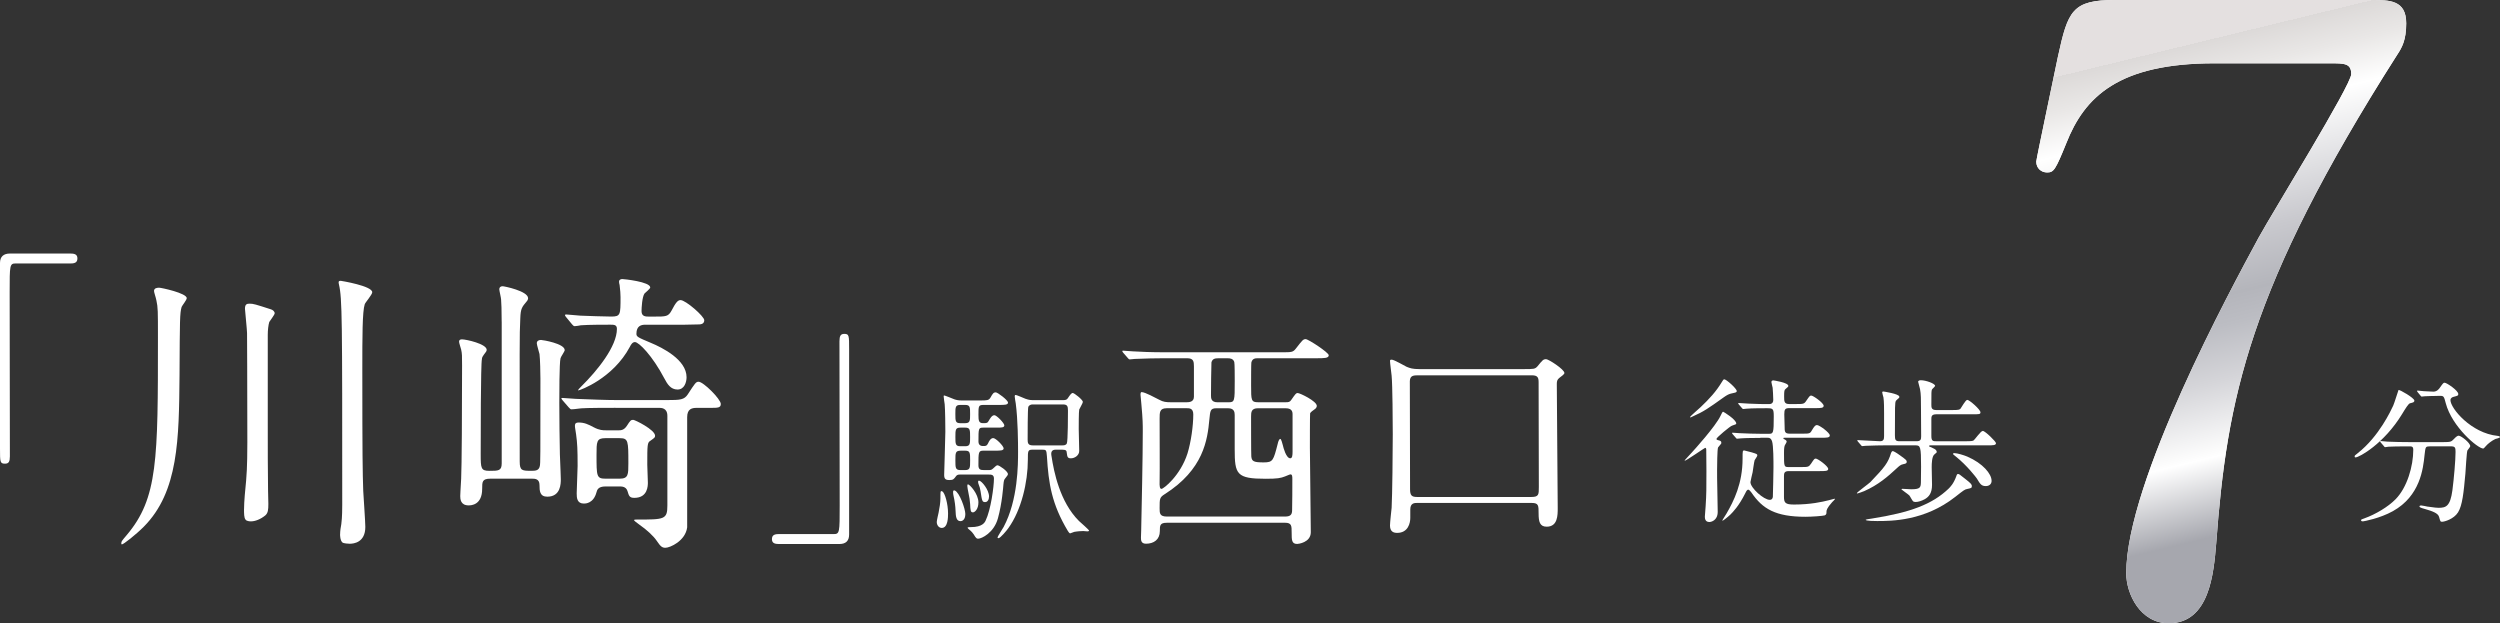 <?xml version="1.0" encoding="UTF-8"?>
<svg id="_レイヤー_2" data-name="レイヤー_2" xmlns="http://www.w3.org/2000/svg" xmlns:xlink="http://www.w3.org/1999/xlink" viewBox="0 0 766.44 191.09">
  <rect x="0" y="0" width="766.44" height="191.09" fill="#333333" stroke="none"/>
  <defs>
    <style>
      .cls-1 {
        fill: #fff;
      }

      .cls-2 {
        fill: url(#_名称未設定グラデーション_31);
      }
    </style>
    <linearGradient id="_名称未設定グラデーション_31" data-name="名称未設定グラデーション 31" x1="675.54" y1="12.62" x2="710.6" y2="156.77" gradientUnits="userSpaceOnUse">
      <stop offset="0" stop-color="#e4e0e0"/>
      <stop offset="0" stop-color="#dcd9d8"/>
      <stop offset=".07" stop-color="#e9e7e6"/>
      <stop offset=".16" stop-color="#fff"/>
      <stop offset=".4" stop-color="#c9c9ce"/>
      <stop offset=".52" stop-color="#b4b5bb"/>
      <stop offset=".58" stop-color="#bcbdc3"/>
      <stop offset=".69" stop-color="#d5d5d9"/>
      <stop offset=".83" stop-color="#fcfcfc"/>
      <stop offset=".84" stop-color="#fff"/>
      <stop offset="1" stop-color="#a6a7ae"/>
    </linearGradient>
  </defs>
  <g id="header_x2F_footer">
    <g>
      <g>
        <path class="cls-1" d="M726.96,0c5.62,0,10.73,0,10.73,7.15,0,5.11-1.28,7.41-2.81,9.71-45.73,71.78-52.11,105.51-55.44,149.7-.77,9.2-2.04,24.52-14.56,24.52-8.69,0-13.03-8.94-13.03-15.33,0-28.1,31.93-86.86,40.62-102.95,4.34-7.92,28.36-46.75,28.36-50.07s-2.04-3.32-6.64-3.32h-35.25c-29.38,0-39.85,10.22-45.47,24.52-3.32,8.17-3.83,8.94-5.88,8.94-1.79,0-3.32-1.28-3.32-3.32,0-.77,5.88-28.36,6.64-32.19,3.07-14.05,4.34-17.37,17.63-17.37h78.43Z"/>
        <path class="cls-2" d="M726.96,0c5.62,0,10.73,0,10.73,7.15,0,5.11-1.28,7.41-2.81,9.71-45.73,71.78-52.11,105.51-55.44,149.7-.77,9.2-2.04,24.52-14.56,24.52-8.69,0-13.03-8.94-13.03-15.33,0-28.1,31.93-86.86,40.62-102.95,4.34-7.92,28.36-46.75,28.36-50.07s-2.04-3.32-6.64-3.32h-35.25c-29.38,0-39.85,10.22-45.47,24.52-3.32,8.17-3.83,8.94-5.88,8.94-1.79,0-3.32-1.28-3.32-3.32,0-.77,5.88-28.36,6.64-32.19,3.07-14.05,4.34-17.37,17.63-17.37h78.43Z"/>
      </g>
      <g>
        <g>
          <path class="cls-1" d="M523.11,137.87c0-.14-.05-.58-.34-.58-.14,0-5.82,3.94-6.2,3.94-.05,0-.1-.05-.1-.1s1.92-2.07,2.16-2.36c.62-.67,7.31-8.03,8.85-11.3.29-.58.58-1.25.77-1.25.14,0,4.04,2.4,4.04,3.61,0,.24-.14.29-1.3.67-.62.19-4.76,3.65-4.76,4.04,0,.24.19.34.38.38.82.19,1.11.29,1.11.82,0,.1,0,.24-.1.34-.1.19-.82.91-.91,1.11-.24.53-.29,5.82-.29,6.88-.05,1.83.19,10.82.19,12.84,0,2.74-2.12,3.13-2.55,3.13-1.39,0-1.39-1.25-1.39-1.68,0-.38.19-2.84.24-3.22.24-3.61.24-5.48.24-10.72,0-3.03-.05-5.91-.05-6.54ZM532.44,119.89c0,.38-.19.43-1.54.72-.77.14-1.44.48-2.45,1.2-4.71,3.37-6.15,4.38-9.52,5.87-.53.24-.58.29-.67.29-.05,0-.14,0-.14-.14s2.84-2.64,3.27-3.03c2.64-2.5,4.76-4.81,6.49-7.69.38-.62.48-.82.77-.82.58,0,3.8,2.84,3.8,3.61ZM539.65,134.26c-1.11,0-4.38,0-6.06.14-.19,0-.87.1-1.06.1-.14,0-.24-.1-.38-.29l-.96-1.11q-.19-.24-.19-.34c0-.1.05-.1.19-.1.34,0,1.83.14,2.12.14,2.21.1,4.33.19,6.59.19h2.45c1.3,0,1.44-.24,1.44-5.29,0-2.5-.24-2.55-2.26-2.55-1.11,0-4.38,0-6.06.14-.19,0-.87.1-1.01.1-.19,0-.29-.1-.43-.29l-.96-1.11c-.14-.24-.19-.24-.19-.34,0-.05.05-.1.19-.1.19,0,2.55.19,3.03.19,3.51.14,3.61.14,6.15.14.43,0,1.39,0,1.39-1.3,0-1.06-.14-3.17-.19-3.7-.05-.29-.38-1.49-.38-1.73,0-.43.29-.53.62-.53.05,0,4.57.67,4.57,1.68,0,.24-.05.29-.91,1.01-.29.24-.38.58-.38,2.16s0,2.4,1.59,2.4h2.07c2.21,0,2.5,0,3.17-1.06.96-1.39,1.06-1.54,1.49-1.54.58,0,3.8,2.26,3.8,3.13,0,.72-.91.72-2.6.72h-7.93c-1.3,0-1.54.38-1.54,1.92,0,.58.1,3.17.1,3.7,0,1.54,0,2.21,1.54,2.21h3.8c2.21,0,2.45,0,2.98-.96.77-1.3,1.11-1.68,1.59-1.68.77,0,3.94,2.36,3.94,3.17,0,.72-.87.72-2.55.72h-11.25c-.29,0-.43,0-.43.19,0,.14.14.24.43.34.19.1.58.34.58.67,0,.24-.53,1.01-.58,1.15-.14.43-.24.82-.24,2.36,0,4.18,0,4.28,1.44,4.28h3.7c2.21,0,2.45,0,3.17-1.06.91-1.39,1.01-1.54,1.44-1.54.58,0,3.8,2.31,3.8,3.17,0,.67-.87.67-2.6.67h-9.47c-1.39,0-1.49.63-1.49,1.59v6.3c0,1.83.43,2.36,3.08,2.36,5.1,0,8.65-.82,10.58-1.3.29-.05,1.73-.48,1.83-.48.05,0,.14,0,.14.1s-.72.82-.87.96c-1.63,1.83-1.73,2.5-1.73,2.93,0,.53,0,.87-.53,1.11-.62.19-3.99.43-5.91.43-9.13,0-13.17-2.4-16.54-7.4-.19-.24-.67-.91-1.01-.91-.29,0-.53.29-.91,1.11-1.97,3.94-3.8,5.77-4.57,6.54-.96.91-2.26,1.88-2.4,1.88-.05,0-.05-.05-.05-.1,0-.14,1.06-1.73,1.25-2.07,2.26-3.89,4.95-9.23,4.95-16.88,0-2.36,0-2.5.53-2.5.05,0,1.73.43,2.26.58,1.59.48,1.73.53,1.73.96,0,.29-.77,1.25-.82,1.44-.19.58-.53,3.17-.62,3.7-.1.38-.67,2.84-.67,3.03,0,1.78,4.09,5.43,5.91,5.43.29,0,.82-.05.96-.91.05-.43.19-8.46.19-9.09,0-1.78,0-6.64-.43-7.93-.38-1.11-.91-1.11-1.68-1.11h-1.92Z"/>
          <path class="cls-1" d="M584.56,141.57c0,.38-.19.58-1.01.72-.87.14-1.39.67-1.97,1.2-2.79,2.6-5.77,5.19-10.05,7.07-.34.14-1.88.72-2.07.72-.1,0-.19,0-.19-.1,0-.24,3.7-2.93,4.13-3.37,4.47-4.66,5.43-5.91,6.35-8.94.05-.1.24-.58.53-.58.14,0,.91.34,2.21,1.3,1.88,1.35,2.07,1.54,2.07,1.97ZM587.54,135.27c1.3,0,1.44-.53,1.44-1.54,0-2.69-.05-5.48-.05-8.22,0-2.98,0-4.76-.29-6.2-.05-.38-.58-2.07-.58-2.26,0-.43.62-.48.82-.48,1.54,0,4.38,1.01,4.38,1.73,0,.19-.87.91-.96,1.11-.19.43-.19.87-.19,4.62,0,.87,0,1.68,1.49,1.68h5c1.83,0,2.16-.1,2.45-.43.29-.34,1.54-2.69,2.07-2.69.67,0,4.04,2.98,4.04,3.8,0,.62-.29.62-2.6.62h-10.96c-1.49,0-1.49.77-1.49,1.49v5.19c0,1.54.53,1.59,1.54,1.59h8.8c.58,0,2.12,0,2.5-.19.53-.29,2.26-2.98,2.93-2.98.72,0,4.04,3.27,4.04,3.75,0,.67-.87.67-2.55.67h-17.6c-.1,0-.38.05-.38.24,0,.1.14.14,1.11.58.77.34,1.15.58,1.25,1.11.05.24-.05.34-.67.82-.82.58-.87,2.88-.87,3.94,0,.29.1,4.86.1,5.43,0,2.55-.96,3.65-2.21,4.38-.96.53-2.02.87-2.84.87-.19,0-.43-.05-.67-.14-.29-.14-1.01-1.63-1.25-1.88-.34-.34-2.4-1.78-2.4-1.83,0-.14.19-.19.29-.19.14,0,2.26.14,2.69.14,2.74,0,2.93-.53,2.98-2.12,0-1.39.05-3.37.05-4.81,0-6.15-.19-6.54-1.73-6.54h-9.18c-.87,0-4.42.05-6.06.14-.14,0-.87.1-1.06.1-.14,0-.24-.1-.38-.29l-.96-1.11q-.19-.24-.19-.34c0-.1.1-.1.19-.1.96,0,5.67.34,6.78.34s1.25-.62,1.25-1.59v-6.88c0-1.35,0-3.75-.19-4.95-.05-.19-.38-1.3-.38-1.54s.14-.29.34-.29c.05,0,4.9.72,4.9,1.59,0,.1,0,.24-.05.34-.14.14-.91.77-1.01.96-.29.58-.29,1.59-.29,10.53,0,1.44.19,1.83,1.44,1.83h5.19ZM604.52,149.02c0,.58-.19.63-1.35.87-.82.14-1.11.38-3.75,2.45-9.42,7.4-19.57,7.4-23.94,7.4-.53,0-3.51,0-3.51-.38,0-.1,1.15-.29,1.88-.38,11.97-1.88,18.56-4.42,23.51-9.14.53-.53,1.54-1.49,2.4-3.85.19-.58.24-.67.58-.67.29,0,.48.19,2.21,1.54,1.59,1.25,1.97,1.63,1.97,2.16ZM610.58,147.39c0,1.06-.77,1.63-1.78,1.63-1.35,0-1.73-.62-2.74-2.31-.14-.24-3.03-4.04-6.49-6.78-.72-.58-.82-.62-.82-.82s.38-.19.48-.19c.77,0,2.88.62,3.89,1.06,4.81,2.07,7.45,5.34,7.45,7.4Z"/>
          <path class="cls-1" d="M740.19,122.82c0,.48-.34.58-1.35.82-.48.14-1.35,1.54-2.4,3.27-5.58,9.18-13.22,13.32-14.28,13.32-.19,0-.29-.1-.29-.29,0-.29.1-.34,1.01-1.06,6.49-5.1,10.14-13.08,10.82-14.52.34-.72,1.59-4.81,1.63-4.81.34-.14,4.86,2.45,4.86,3.27ZM744.85,136.86c-1.25,0-1.25.1-1.54,2.64-.43,4.23-1.35,12.55-9.71,17.21-3.94,2.21-8.94,3.13-9.18,3.13-.14,0-.58,0-.58-.34,0-.24.24-.34,1.11-.62,3.32-1.2,7.16-3.46,9.47-5.82,3.56-3.61,5.43-10.15,5.43-15.15,0-1.06-.48-1.06-1.2-1.06h-1.44c-1.78,0-4.09.05-4.95.1-.19.05-.87.14-1.01.14-.19,0-.29-.14-.43-.34l-.96-1.11c-.14-.19-.19-.24-.19-.29,0-.1.05-.14.19-.14.34,0,1.78.19,2.12.19,2.36.1,4.33.14,6.59.14h10.53c2.16,0,2.4-.1,3.17-.91.72-.77,1.15-1.06,1.49-1.06.77,0,3.56,2.21,3.56,3.22,0,.24-.77,1.11-.87,1.3-.24.48-.53,5.96-.62,7.07-.53,5.82-.91,9.76-2.26,11.92-1.3,2.07-4.18,2.88-4.9,2.88-.53,0-.53-.14-.91-1.49-.29-1.11-1.92-1.73-4.42-2.45-1.06-.29-1.59-.48-1.59-.77s.43-.29.53-.29c.34,0,1.63.29,1.88.34,2.55.34,2.84.38,3.41.38,2.31,0,3.61-.43,4.28-5.39.48-3.7.96-9.28.96-11.73,0-1.3-.1-1.73-1.44-1.73h-6.49ZM747.26,121.38c-1.2,0-2.84.05-3.85.1-.14,0-.82.1-.96.1s-.19-.05-.38-.29l-.91-1.11c-.1-.1-.14-.24-.14-.34,0-.05.05-.1.14-.1.29,0,1.68.19,1.97.19.53.05,2.55.14,2.88.14,1.11,0,1.73-.82,2.02-1.25.96-1.35,1.06-1.49,1.44-1.49.62,0,4.18,2.4,4.18,3.46,0,.48-.14.53-1.44.87-.24.05-.96.29-.96,1.01,0,2.5,6.35,10.15,14.47,10.96.14,0,.72.1.72.38,0,.24-1.25.53-1.44.58-1.25.62-2.31,1.49-2.93,2.21-.1.14-.62.72-.77.72-1.63,0-9.57-6.63-11.49-13.9-.53-2.07-.62-2.26-1.73-2.26h-.82Z"/>
        </g>
        <g>
          <path class="cls-1" d="M21.75,77.74c1.34,0,1.98.42,1.98,1.48s-.56,1.55-1.98,1.55H4.87c-1.91,0-1.91.42-1.91,8.9,0,7.91.07,43.02.07,50.22,0,1.62-.35,2.26-1.48,2.26-1.55,0-1.55-.49-1.55-4.66v-56.86c0-1.98,1.13-2.9,3.04-2.9h18.72Z"/>
          <path class="cls-1" d="M57.24,91.43c0,.55-1.38,2.21-1.56,2.67-.55,1.93-.55,3.77-.64,20.89-.18,19.6-.28,35.71-10.95,46.48-2.58,2.58-6.26,5.43-6.72,5.43-.18,0-.18-.28-.18-.37,0-.55.18-.74,1.66-2.49,9.57-11.32,9.57-23.1,9.57-60.56,0-8.19,0-9.2-.46-11.32-.18-1.01-.74-2.49-.74-2.95,0-.92,1.01-1.01,1.57-1.01.64,0,8.47,1.66,8.47,3.22ZM74.82,156.05c0-2.21.37-6.07.64-8.74.37-3.87.37-10.12.37-11.78,0-23.93-.09-26.6-.09-33.41,0-.92-.64-7.09-.64-7.46,0-1.47.64-1.56,1.47-1.56,1.1,0,1.66.18,6.54,1.75.55.18,1.1.64,1.1,1.2,0,.46-1.47,2.3-1.66,2.67-.28.92-.46,2.48-.46,3.96v26.97c0,6.26,0,16.66.09,20.71,0,.64.09,3.59.09,4.14,0,1.75-.09,2.76-.92,3.5-1.47,1.2-3.13,1.84-4.42,1.84-.46,0-1.38-.09-1.66-.55-.46-.55-.46-1.84-.46-3.22ZM104.27,163.78c0-.92.18-2.21.37-3.13.28-2.02.28-5.06.28-5.89,0-57.07,0-63.23-1.01-67.56-.09-.28-.09-.55-.09-.74,0-.37.46-.37.64-.37.09,0,9.66,1.56,9.66,3.5,0,.74-2.12,3.13-2.3,3.68-.74,2.21-.74,10.03-.74,20.06,0,26.51.09,31.48.28,37.18.09,1.75.64,9.48.64,11.04,0,4.79-3.59,5.15-4.79,5.15-.37,0-1.84-.09-2.21-.37-.74-.64-.74-2.21-.74-2.58Z"/>
          <path class="cls-1" d="M153.8,98.61c0-3.87-.09-5.52-.18-6.81,0-.46-.55-2.67-.55-3.13,0-.55.37-.92,1.01-.92.46,0,7.82,1.47,7.82,3.68,0,.28-.18.74-.46,1.01-1.38,1.66-1.84,2.12-1.93,5.15-.28,5.34-.18,9.2-.18,43.9,0,2.85.74,2.85,3.68,2.85,1.2,0,2.21-.09,2.49-1.47.18-.92.18-2.39.18-26.78,0-1.66-.09-6.07-.28-7.55-.09-.46-.83-2.76-.83-3.31,0-.74.64-1.01,1.29-1.01.46,0,7.27,1.1,7.27,3.13,0,.37-1.2,2.03-1.29,2.49-.37,1.38-.37,11.5-.37,13.62,0,3.68.09,12.79.18,15.92.18,5.06.28,6.35.28,7.55,0,1.29,0,5.34-4.14,5.34-2.3,0-2.39-1.75-2.39-3.59,0-1.93-1.47-1.93-2.3-1.93h-12.7c-2.58,0-2.58.92-2.58,3.13,0,4.97-3.41,5.06-4.14,5.06-2.48,0-2.58-1.93-2.58-2.85,0-.83.09-1.56.28-5.34.18-3.41.28-21.35.28-34.7,0-3.04,0-3.59-.28-4.88-.09-.37-.64-2.03-.64-2.39,0-.74.64-.74.92-.74,1.2,0,7.55,1.38,7.55,3.22,0,.18-.09.37-.18.55-1.1,1.47-1.29,1.75-1.29,2.3-.37,1.38-.37,25.13-.37,29.18,0,4.33.09,5.06,2.67,5.06,2.76,0,3.77,0,3.77-2.3v-43.44ZM188.68,125.03c-8.1,0-10.58.09-11.6.28-.37.09-1.66.18-1.93.18s-.46-.28-.83-.64l-1.84-2.12c-.28-.37-.37-.46-.37-.55,0-.18.09-.18.37-.18.64,0,3.41.28,4.05.28,4.51.18,9.3.37,12.61.37h15.37c4.05,0,5.25-.09,6.35-1.75,2.21-3.41,2.49-3.87,3.31-3.87,1.47,0,6.81,5.34,6.81,6.81,0,1.2-.92,1.2-3.22,1.2h-4.14c-1.47,0-2.95.28-2.95,2.85v33.78c-.55,4.23-5.34,6.26-6.63,6.26-1.01,0-1.47-.28-2.76-2.21-.92-1.38-3.13-3.41-5.15-4.79-1.01-.74-1.75-1.29-1.75-1.47s.46-.18.83-.18c8.47,0,9.39,0,9.39-4.33v-27.43c0-2.49-1.84-2.49-2.67-2.49h-13.25ZM173.58,97.23c-.18-.18-.37-.46-.37-.55,0-.18.09-.28.28-.28.74,0,3.77.37,4.42.37,2.39.09,7.46.28,9.48.28,2.85,0,2.85-.55,2.85-5.98,0-.74-.09-2.3-.28-3.68-.09-.46-.18-.64-.18-1.01,0-.64.55-.83,1.01-.83s8.56.83,8.56,2.58c0,.37-1.47,1.56-1.75,1.84-.74,1.01-.92,4.42-.92,5.43,0,1.66,1.29,1.66,2.3,1.66h1.47c3.77,0,4.42,0,5.43-1.84,1.29-2.48,1.93-3.22,2.76-3.22,1.56,0,7.27,4.97,7.27,6.17,0,1.29-1.29,1.29-1.84,1.29-.83,0-2.95.09-4.23.09h-12.06c-1.2,0-2.67.37-2.67,2.76,0,.92.37,1.1,4.33,2.76,3.77,1.56,11.04,5.25,11.04,10.58,0,1.47-.64,3.77-2.76,3.77s-3.13-1.66-4.05-3.41c-3.68-7-7.82-11.14-9.02-11.14-.74,0-1.2.74-1.56,1.47-5.15,9.66-15.28,13.35-15.83,13.35-.28,0,.74-1.01.83-1.1,5.15-5.06,11.04-12.43,11.04-17.76,0-1.29-.92-1.29-2.03-1.29-1.47,0-6.72,0-9.02.18-.28.09-1.66.28-1.93.28s-.64-.37-.83-.64l-1.75-2.12ZM189.51,131.93c.83,0,1.75,0,2.67-1.38,1.01-1.56,1.2-1.84,1.93-1.84.55,0,6.72,3.04,6.72,4.88,0,.55-.18.64-1.47,1.56-.92.55-.92,1.29-.92,7.36,0,.83.18,4.6.18,5.43,0,.92,0,4.69-4.14,4.69-1.47,0-1.66-.55-2.12-2.12-.46-1.38-1.75-1.38-2.49-1.38h-4.23c-2.3,0-2.58,1.1-2.76,1.75-.92,3.5-3.41,3.5-3.87,3.5-2.12,0-2.21-1.75-2.21-3.13,0-1.2.28-7.09.28-8.38,0-5.06-.09-7-.46-9.66-.09-.83-.37-2.12-.37-2.67,0-.74.37-1.01,1.1-1.01,1.84,0,2.95.55,4.69,1.47s2.85.92,3.68.92h3.77ZM189.97,146.75c2.67,0,2.67-1.29,2.67-4.69,0-6.9,0-7.73-2.67-7.73h-4.42c-2.67,0-2.67,1.1-2.67,5.15,0,6.53,0,7.27,2.76,7.27h4.33Z"/>
          <path class="cls-1" d="M238.64,166.77c-1.34,0-1.98-.42-1.98-1.48s.56-1.55,1.98-1.55h16.88c1.91,0,1.91-.42,1.91-8.9,0-7.91-.07-43.02-.07-50.22,0-1.62.35-2.26,1.48-2.26,1.48,0,1.48.49,1.48,4.66v56.86c0,1.98-1.06,2.9-2.97,2.9h-18.72Z"/>
          <path class="cls-1" d="M290.65,157.43c0,1.07,0,4.42-1.93,4.42-.86,0-1.53-.81-1.53-1.83,0-.46.51-2.64.56-2.85.3-1.42.56-3.2.56-4.32,0-2.13,0-2.29.31-2.29.05,0,.2.05.3.1.76.46,1.73,3.81,1.73,6.76ZM302.65,144.12c1.17,0,1.27,0,1.83-.51.66-.61,1.02-.97,1.32-.97.56,0,3.2,1.83,3.2,2.69,0,.3-.1.41-.97,1.52-.15.2-.31.56-.41,1.73-.05.66-.41,5.74-1.68,10.32-1.22,4.47-5.03,6.25-6.05,6.25-.46,0-.66-.1-1.37-1.32-.3-.46-.76-.97-1.02-1.17-.1-.1-.86-.66-.86-.86s.56-.2,1.02-.2c3.56,0,4.27-1.47,4.52-2.03,1.58-3.25,2.54-10.37,2.54-12.86,0-1.22-.86-1.22-1.58-1.22h-8.95c-.41,0-.81.1-1.07.46-.71.97-.86,1.22-2.08,1.22s-1.58-.41-1.58-1.58c0-.81.36-11.49.36-13.21,0-1.98-.05-6.61-.2-8.44-.05-.3-.31-2.03-.31-2.39,0-.2,0-.31.15-.31.25,0,2.59.97,3.1,1.17.71.25,1.42.36,2.19.36h5.69c2.08,0,2.69,0,3.2-.86.71-1.27.97-1.63,1.63-1.63.56,0,3.76,2.39,3.76,3.15,0,.71-1.07.71-2.75.71h-4.73c-1.58,0-1.58.36-1.58,3.05,0,1.78.1,2.54,1.42,2.54,1.07,0,1.37,0,1.78-.81.36-.61.92-1.63,1.68-1.63.71,0,3.05,2.44,3.05,3.1,0,.71-.86.71-2.34.71h-4.12c-1.47,0-1.47.25-1.47,4.27,0,1.37,1.12,1.37,1.47,1.37.76,0,1.07,0,1.47-.81.25-.56.76-1.63,1.58-1.63s3.2,2.44,3.2,3.15-1.02.71-2.69.71h-3.46c-1.58,0-1.58.41-1.58,4.52,0,1.32.76,1.42,1.53,1.42h1.12ZM295.94,157.64c0,1.63-.86,2.13-1.47,2.13-1.27,0-1.47-1.32-1.52-3.2-.05-1.42-.25-2.95-.61-4.52-.1-.36-.15-.86-.15-1.22,0-.46.2-.56.51-.46,1.47.56,3.25,5.64,3.25,7.27ZM295.94,129.73c1.47,0,1.47-.81,1.47-2.74,0-2.19,0-2.85-1.53-2.85h-1.47c-1.52,0-1.52.71-1.52,2.8s0,2.8,1.52,2.8h1.52ZM295.94,136.8c1.47,0,1.47-.76,1.47-2.8,0-2.19,0-2.9-1.47-2.9h-1.52c-1.52,0-1.52.71-1.52,2.9,0,2.03,0,2.8,1.47,2.8h1.58ZM295.79,144.12c1.63,0,1.63-.66,1.63-2.95s0-3-1.47-3h-1.42c-1.63,0-1.63.66-1.63,2.95s0,3,1.58,3h1.32ZM298.28,157.08c-.76,0-.76-.66-.86-2.54-.05-.92-.25-2.34-.56-3.66-.1-.36-.3-1.63-.3-1.83,0-.25,0-.56.2-.56.51,0,3.2,2.9,3.2,5.54,0,2.08-1.12,3.05-1.68,3.05ZM303.21,152.25c0,.92-.46,1.68-1.17,1.68-.92,0-.97-.31-1.42-3.3-.1-.71-.3-1.47-.66-2.34-.05-.2-.1-.36-.1-.56,0-.25.1-.41.36-.36.76.1,3,2.8,3,4.88ZM325.98,122.67c.76,0,1.07-.15,1.37-.56.71-1.07,1.12-1.63,1.53-1.63.46,0,3.1,2.08,3.1,2.74,0,.36-.97,1.93-1.12,2.34-.15.61-.15,5.03-.15,5.95,0,.97.15,5.69.15,6.76,0,1.32-1.37,2.24-2.54,2.24-1.07,0-1.12-.51-1.27-1.63-.05-.61-.1-1.02-1.37-1.02h-1.98c-.36,0-1.42,0-1.42,1.27,0,.25.05.51.1.81.71,4.68,2.54,13.93,8.39,19.77.51.46,3.1,2.74,3.1,2.95s-.3.25-.51.25-1.02-.1-1.22-.1c-.51,0-1.68.05-2.8.25-.2.05-1.17.46-1.27.46-.25,0-.56-.56-.71-.76-4.93-8.23-5.9-14.49-6.4-22.82-.15-2.03-.25-2.08-1.47-2.08h-2.85c-1.53,0-1.53.3-1.53,3.1,0,6.86-1.98,15.45-6,20.99-.41.61-2.44,3.05-3,3.05-.2,0-.3-.15-.3-.25,0-.2,1.58-2.69,1.88-3.2,4.42-8.29,4.42-19.16,4.42-23.13,0-2.64-.05-9.81-.71-14.74-.05-.31-.31-1.73-.31-2.08,0-.15,0-.51.2-.51.51,0,2.74,1.07,3.1,1.17.3.1,1.12.41,2.08.41h9.5ZM316.47,123.99c-.56,0-1.12.41-1.22.76-.2.56-.2,9-.2,10.01s.1,1.78,1.53,1.78h9.15c.36,0,1.02,0,1.32-.56.36-.56.36-9.25.36-10.06,0-1.42-.2-1.93-1.58-1.93h-9.35Z"/>
          <path class="cls-1" d="M357.7,160.27c-2.12,0-2.12.85-2.12,2.54,0,2.61-1.84,3.88-4.24,3.88-1.55,0-1.55-1.13-1.55-1.91,0-.35.07-1.77.07-2.12.14-6.57.49-22.53.49-30.51,0-1.98,0-3.53-.42-8.12-.14-1.41-.28-2.83-.28-3.04,0-.28,0-.78.35-.78,1.06,0,4.24,1.77,5.37,2.33,1.27.71,2.19.78,3.67.78h4.73c.78,0,2.26-.07,2.26-1.7v-9.32c0-1.48-.14-2.47-2.05-2.47h-7.2c-1.7,0-6.43.07-8.9.21-.21,0-1.27.14-1.48.14-.28,0-.42-.14-.64-.42l-1.41-1.62q-.28-.35-.28-.49c0-.14.14-.14.28-.14.42,0,2.54.21,3.04.21,2.05.14,5.72.28,9.75.28h35.74c3.18,0,3.53,0,4.45-1.2,1.98-2.54,2.19-2.83,2.97-2.83s7.06,4.1,7.06,4.94c0,.92-1.41.92-3.74.92h-18.01c-.78,0-1.7.07-1.98,1.34-.07.42-.07,5.93-.07,6.99,0,4.59,0,5.16,2.19,5.16h8.41c.92,0,1.27-.07,1.7-.71,1.34-1.91,1.48-2.12,1.98-2.12.64,0,5.86,2.47,5.86,3.96,0,.42-.35.85-.71,1.06-.35.21-1.27.92-1.34,1.2-.07.42-.07,9.39-.07,10.6,0,3.67.28,21.75.28,25.85,0,3.18-3.88,3.6-4.17,3.6-1.7,0-1.7-1.2-1.7-3.46,0-2.12,0-3.04-2.05-3.04h-36.23ZM357.63,125.16c-2.12,0-2.12,1.27-2.12,3.18,0,3.04.07,16.39,0,19.07-.07,1.77.07,2.47.57,2.47.63,0,5.79-4.03,7.98-10.88,1.06-3.46,1.77-8.41,1.77-11.94,0-1.91-1.2-1.91-1.98-1.91h-6.22ZM372.95,125.16c-1.91,0-1.91.71-2.19,3.46-.57,6.22-1.77,15.33-13.7,22.89-1.55.99-1.55,1.34-1.55,4.31,0,1.48,0,2.54,2.19,2.54h36.31c1.55,0,2.12-.56,2.12-1.91.07-3.04.07-6.57.07-9.54,0-.78,0-1.48-.57-1.48-.28,0-1.41.57-1.7.64-1.27.49-2.19.71-5.86.71-8.97,0-9.54-1.34-9.54-9.04v-10.52c0-.92-.21-2.05-1.98-2.05h-3.6ZM376.56,123.33c1.98,0,1.98-.28,1.98-6.5,0-.99,0-5.51-.14-5.86-.35-1.06-1.34-1.13-1.98-1.13h-2.97c-.92,0-1.77.14-2.05,1.27-.07.42-.14,8.9-.14,10.1,0,.78,0,2.12,1.98,2.12h3.32ZM385.67,125.16c-2.05,0-2.12,1.2-2.12,2.54,0,1.13,0,11.58.07,12.22.14,1.55.78,1.84,3.81,1.84,2.83,0,2.97-.56,4.31-5.79.07-.35.35-1.41.78-1.41.28,0,.64,1.48.78,1.98.14.64.99,3.96,2.26,3.96.64,0,.71-.92.71-2.12v-11.44c0-1.27-.78-1.77-2.12-1.77h-8.48Z"/>
          <path class="cls-1" d="M467.11,113.16c3.11,0,3.46,0,4.24-.85,1.62-1.98,1.77-2.19,2.68-2.19.71,0,5.58,3.11,5.58,4.24,0,.35-.78.92-1.62,1.55-.56.49-.71.92-.71,1.77,0,6,.28,32.63.28,38.07,0,2.26,0,5.72-3.39,5.72-2.12,0-2.47-1.55-2.47-4.03s0-3.25-2.12-3.25h-35.17c-.71,0-2.05,0-2.05,1.98v2.61c0,1.55-.64,4.59-4.03,4.59-1.06,0-2.19-.35-2.19-2.26,0-.92.42-4.66.5-5.44.21-3.81.35-17.45.35-22.46,0-3.32-.07-15.19-.35-18.01-.07-.71-.5-3.96-.5-4.59,0-.35.35-.35.5-.35.78,0,3.96,1.91,4.59,2.19,1.06.42,1.77.71,3.96.71h31.93ZM434.97,115.06c-1.55,0-2.68,0-2.75,1.77,0,.35.07,27.9.07,33.13,0,1.91.49,2.4,2.12,2.4h35.1c2.26,0,2.26-.78,2.26-3.04,0-4.59-.07-26.98-.07-32.07,0-1.41-.21-2.19-2.05-2.19h-34.68Z"/>
        </g>
      </g>
    </g>
  </g>
</svg>